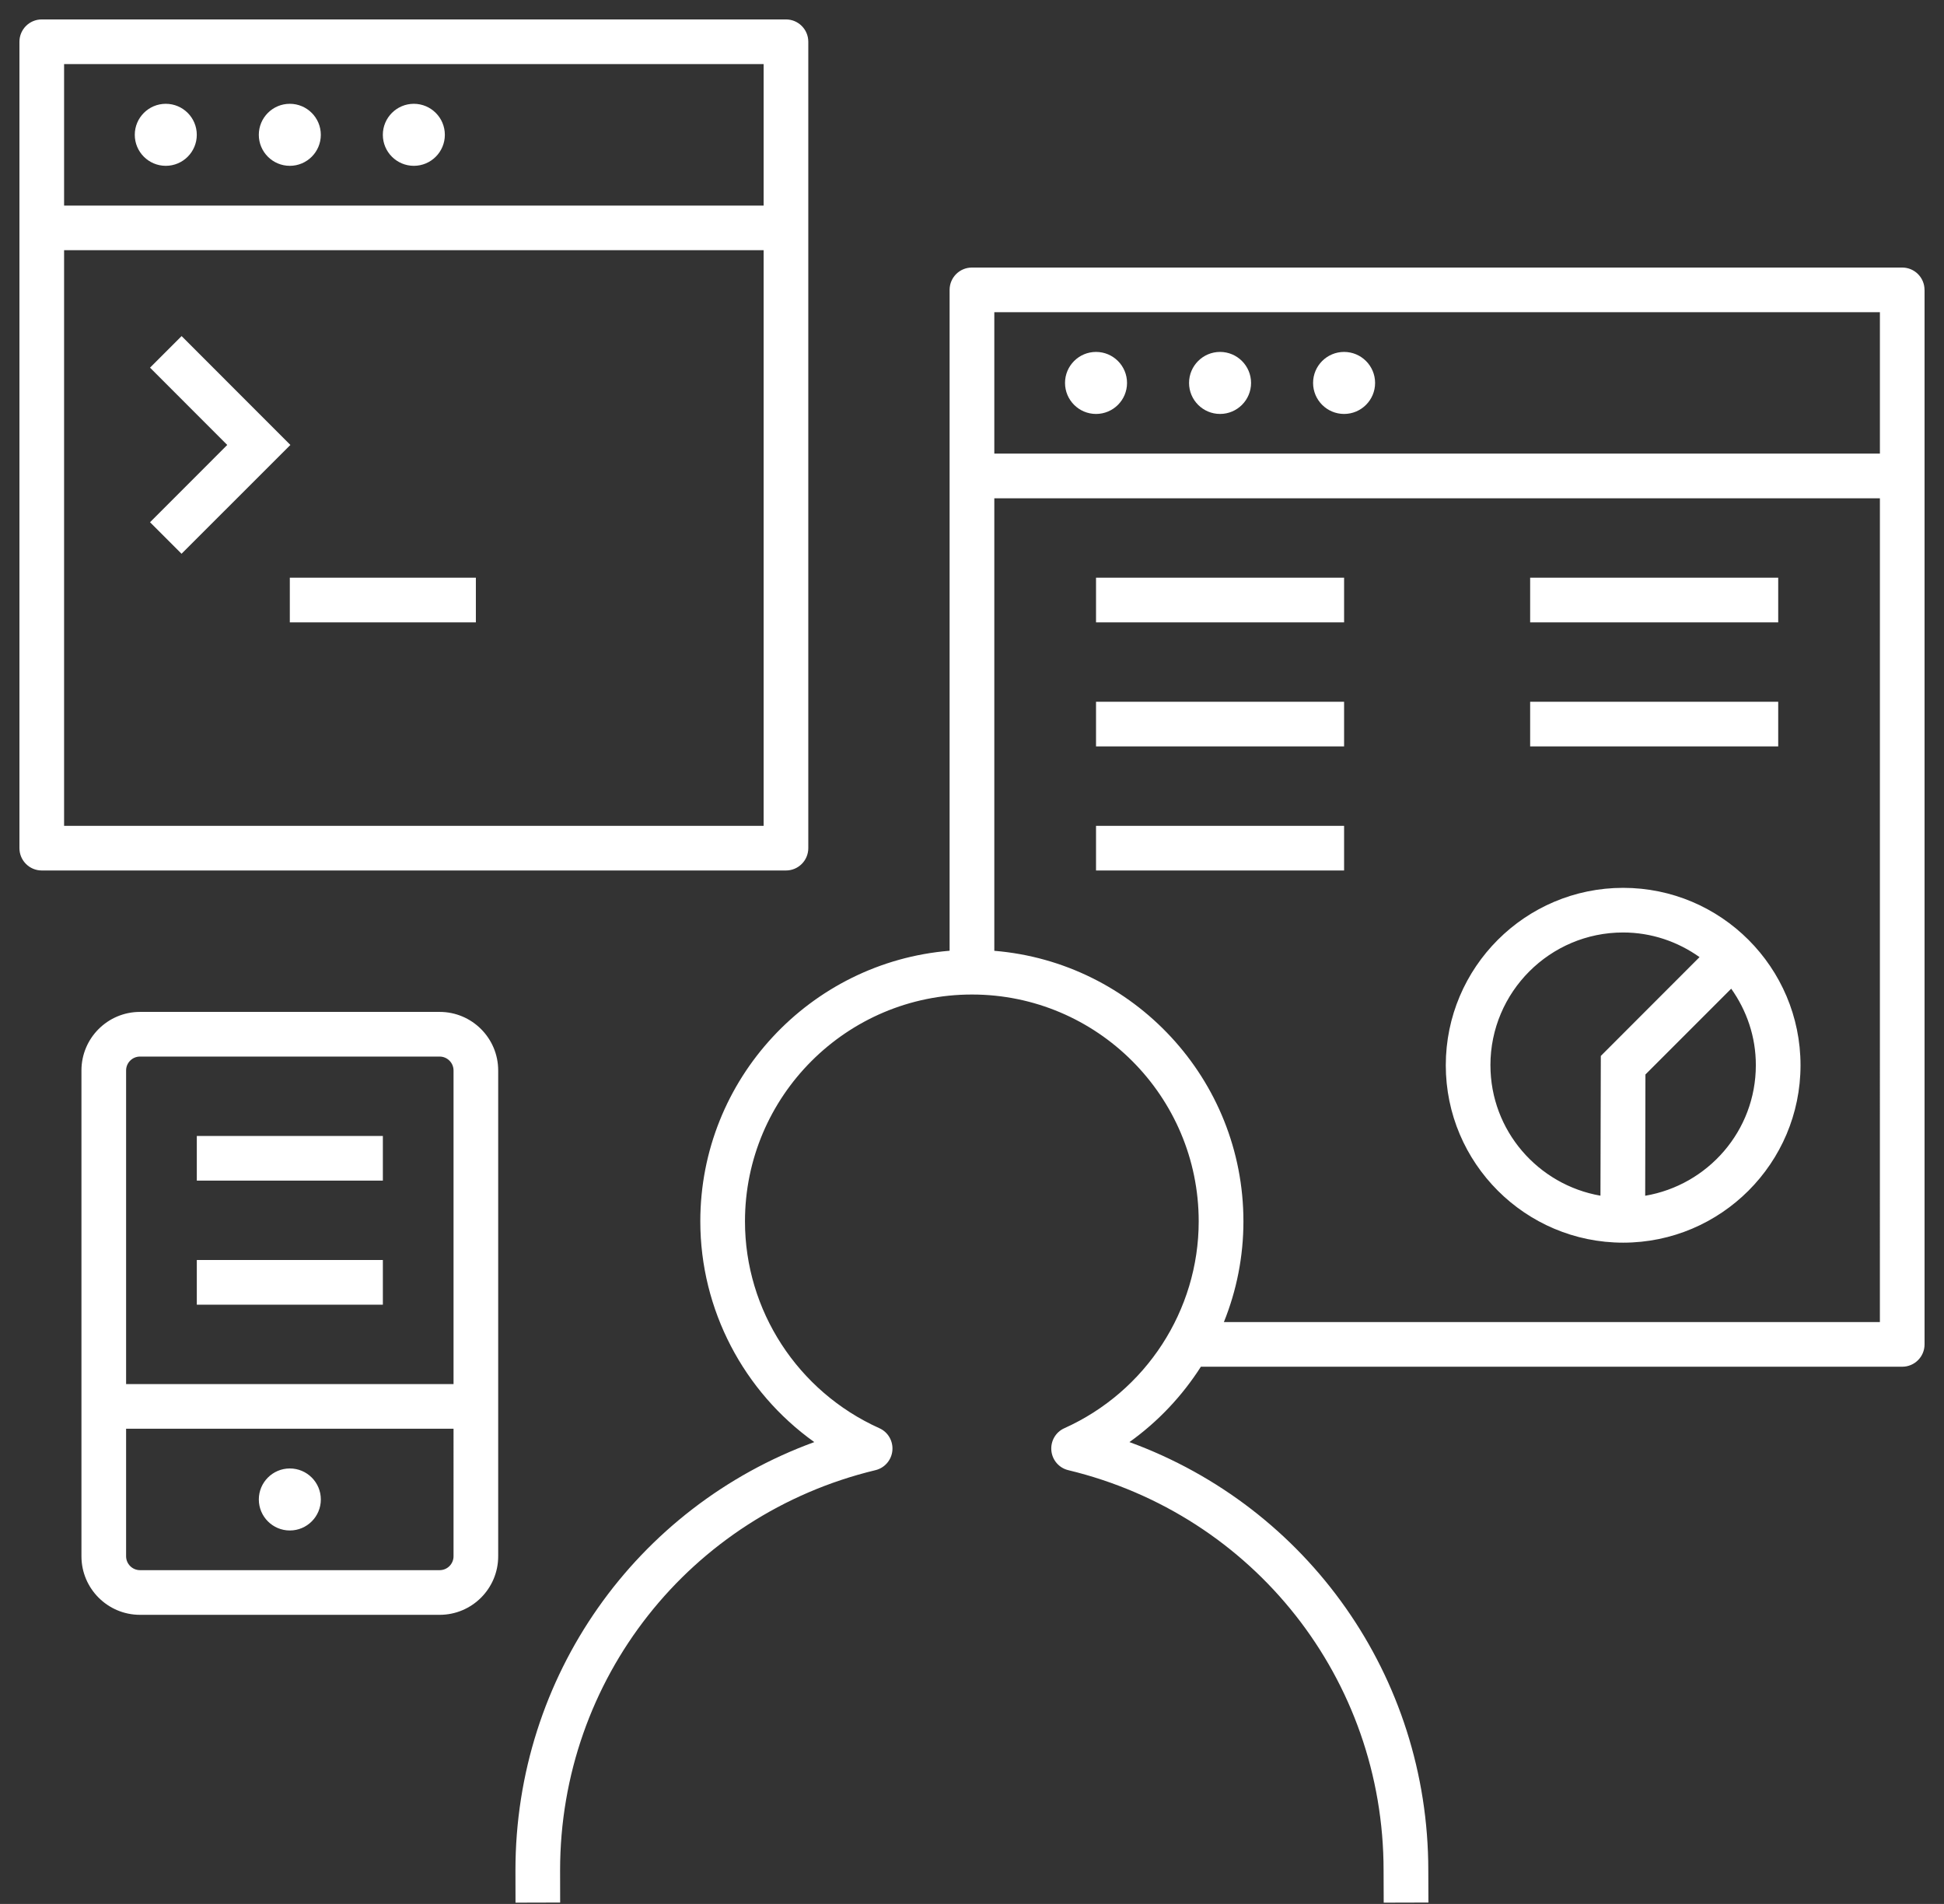<svg height="94" viewBox="0 0 96 94" width="96" xmlns="http://www.w3.org/2000/svg"><rect x="0" y="0" width="96" height="94" fill="#333333" stroke="none"/><path d="m9.965 28.34-1.556-1.556 3.813-3.816-3.813-3.816 1.559-1.559 5.372 5.375zm-.778-22.215c-.845 0-1.531.686-1.531 1.531s.686 1.531 1.531 1.531 1.531-.686 1.531-1.531-.686-1.531-1.531-1.531zm7.656 1.531c0 .845-.686 1.531-1.531 1.531s-1.531-.686-1.531-1.531.686-1.531 1.531-1.531 1.531.686 1.531 1.531zm6.125 0c0 .845-.686 1.531-1.531 1.531s-1.531-.686-1.531-1.531.686-1.531 1.531-1.531 1.531.686 1.531 1.531zm33.688 12.25c0 .845-.686 1.531-1.531 1.531s-1.531-.686-1.531-1.531.686-1.531 1.531-1.531 1.531.686 1.531 1.531zm6.125 0c0 .845-.686 1.531-1.531 1.531s-1.531-.686-1.531-1.531.686-1.531 1.531-1.531 1.531.686 1.531 1.531zm6.125 0c0 .845-.686 1.531-1.531 1.531s-1.531-.686-1.531-1.531.686-1.531 1.531-1.531 1.531.686 1.531 1.531zm-52.062 55.125c0 .845-.686 1.531-1.531 1.531s-1.531-.686-1.531-1.531.686-1.531 1.531-1.531 1.531.686 1.531 1.531zm22.969-31.054h-36.75c-.609 0-1.103-.493-1.103-1.103v-39.812c0-.609.493-1.103 1.103-1.103h36.75c.609 0 1.103.493 1.103 1.103v39.812c0 .609-.493 1.103-1.103 1.103zm-1.103-30.625h-34.545v28.42h34.545zm0-9.188h-34.545v6.986h34.545zm57.33 11.148v52.062c0 .609-.493 1.103-1.103 1.103h-34.634c-.922 1.442-2.113 2.71-3.528 3.721 8.805 3.216 14.758 11.57 14.758 21.137l.006 1.596-2.208.006-.006-1.599c0-9.426-6.401-17.545-15.567-19.753-.459-.107-.796-.499-.839-.968s.214-.916.646-1.106c4.027-1.813 6.63-5.819 6.63-10.21 0-6.177-5.022-11.2-11.197-11.2-6.18 0-11.209 5.022-11.209 11.2 0 4.392 2.603 8.397 6.633 10.21.432.19.689.637.646 1.106s-.383.861-.839.968c-9.166 2.208-15.57 10.327-15.57 19.75l.003 1.596-2.205.006-.003-1.599c0-9.57 5.95-17.928 14.758-21.14-3.485-2.487-5.629-6.535-5.629-10.899 0-7.019 5.427-12.795 12.311-13.359v-32.628c0-.609.493-1.103 1.103-1.103h45.938c.609 0 1.103.493 1.103 1.103zm-2.205 10.29h-43.733v22.341c6.878.564 12.302 6.339 12.302 13.359 0 1.733-.337 3.415-.965 4.97h32.395zm0-9.188h-43.733v6.982h43.733zm-26.46 19.233h-12.25v2.205h12.25zm5.022 17.946c0-4.83 3.929-8.759 8.759-8.759s8.759 3.929 8.759 8.759-3.929 8.759-8.759 8.759-8.759-3.929-8.759-8.759zm14.094-3.779-4.235 4.235-.012 5.987c3.093-.524 5.464-3.203 5.464-6.444.003-1.409-.456-2.71-1.216-3.779zm-11.889 3.779c0 3.231 2.355 5.904 5.433 6.44l.018-6.9 4.875-4.879c-1.069-.759-2.367-1.216-3.776-1.216-3.611 0-6.551 2.94-6.551 6.554zm-50.102-24.071h-9.188v2.205h9.188zm-13.781 35.892h9.188v-2.205h-9.188zm0-6.125h9.188v-2.205h-9.188zm56.656-17.517h-12.25v2.205h12.25zm21.438-6.125h-12.25v2.205h12.25zm0-6.125h-12.25v2.205h12.25zm-21.438 0h-12.25v2.205h12.25zm-41.773 24.328v23.985c0 1.596-1.295 2.891-2.891 2.891h-14.798c-1.596 0-2.891-1.298-2.891-2.891v-23.985c0-1.596 1.295-2.891 2.891-2.891h14.798c1.596 0 2.891 1.295 2.891 2.891zm-2.205 17.689h-16.17v6.296c0 .377.309.686.686.686h14.798c.38 0 .686-.309.686-.686zm0-17.689c0-.377-.309-.686-.686-.686h-14.798c-.38 0-.686.309-.686.686v15.484h16.17z" fill="#fff" fill-rule="evenodd" transform="translate(-1 -1)"/></svg>